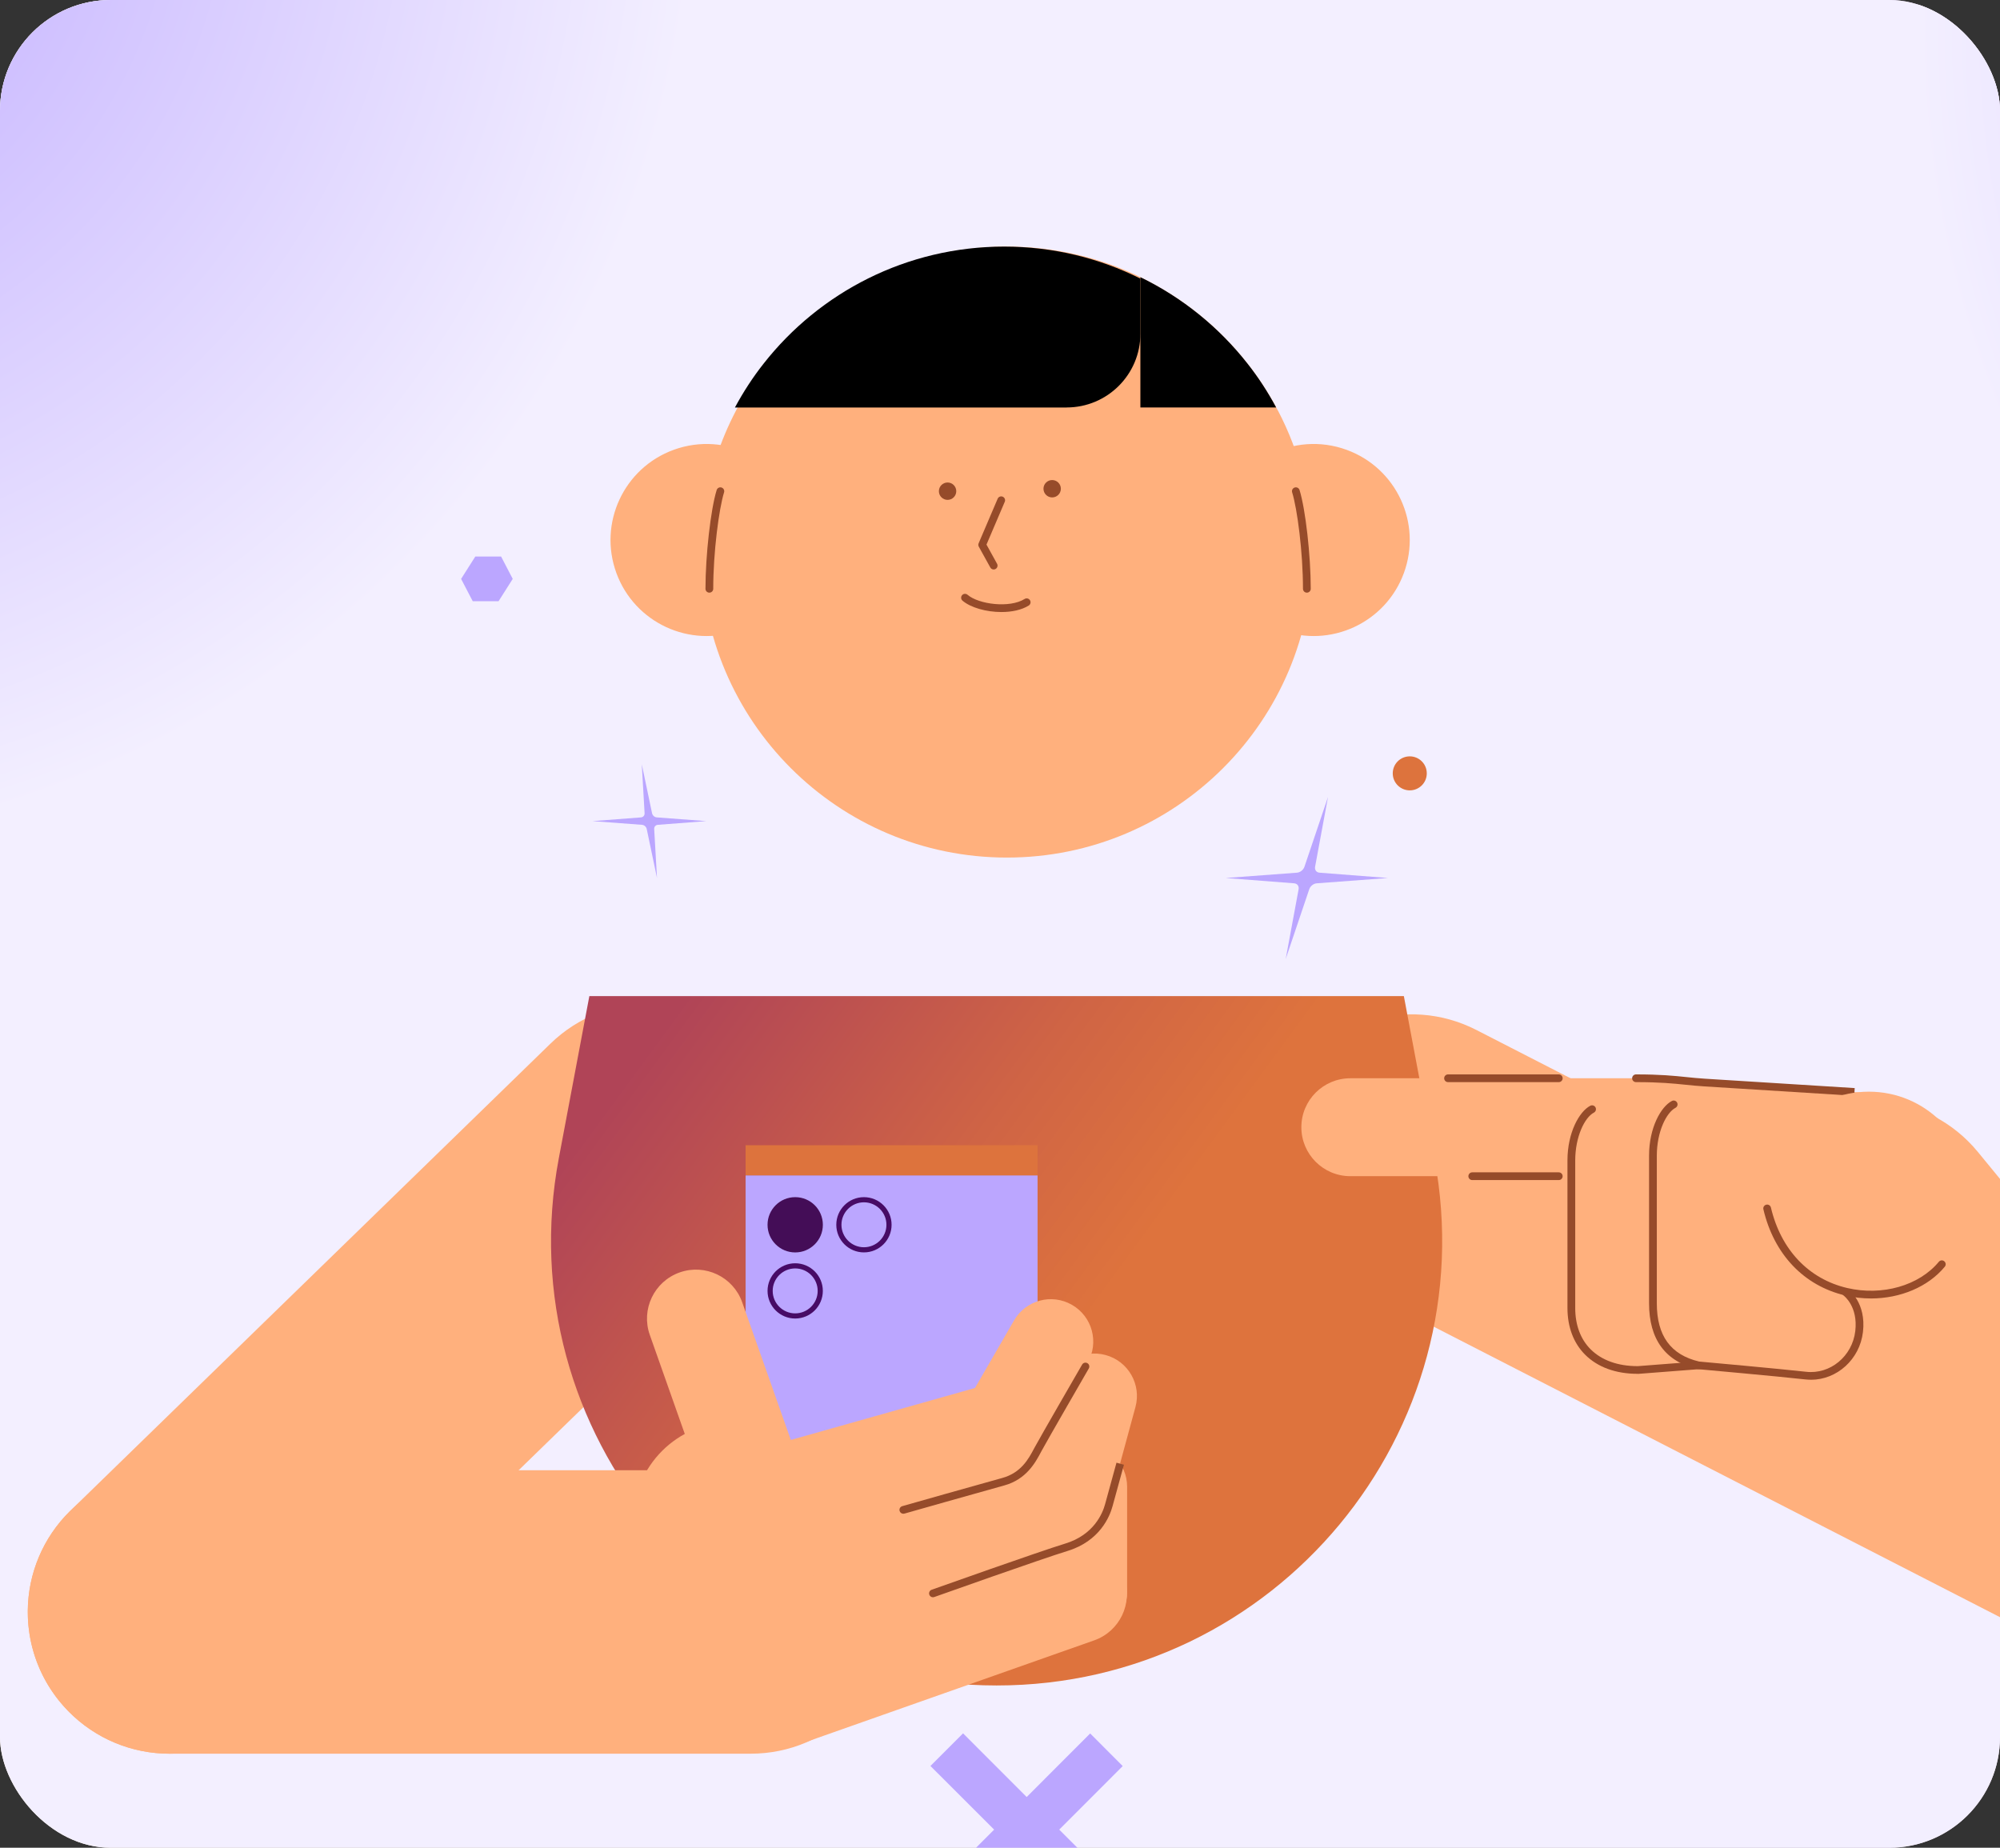 <?xml version="1.0" encoding="UTF-8"?> <svg xmlns="http://www.w3.org/2000/svg" width="289" height="267" viewBox="0 0 289 267" fill="none"><rect x="0" y="0" width="289" height="267" fill="#333333" stroke="none"/><g clip-path="url(#clip0_2080_33062)"><rect width="289" height="267" rx="16" fill="url(#paint0_radial_2080_33062)"></rect><g clip-path="url(#clip1_2080_33062)"><path d="M515.233 -53.965H-200.224V348.159H515.233V-53.965Z" fill="#F3EFFF"></path><path d="M420.558 147.655C499.779 147.655 564 83.485 564 4.328C564 -74.83 499.779 -139 420.558 -139C341.337 -139 277.116 -74.83 277.116 4.328C277.116 83.485 341.337 147.655 420.558 147.655Z" fill="url(#paint1_radial_2080_33062)"></path><path d="M24.511 253.41C19.175 253.41 13.843 251.34 9.826 247.218C1.93 239.116 2.101 226.151 10.213 218.258L79.538 150.809C87.647 142.919 100.622 143.094 108.522 151.196C116.418 159.298 116.246 172.263 108.134 180.157L38.809 247.606C34.826 251.482 29.665 253.41 24.515 253.41H24.511Z" fill="#FFB07D"></path><path d="M153.059 264.379L162.233 273.55L157.519 278.264L148.356 269.093L139.178 278.275L134.464 273.58L143.653 264.379L134.449 255.183L139.163 250.469L148.356 259.669L157.53 250.484L162.233 255.198L153.059 264.379Z" fill="#BBA6FF"></path><path d="M191.899 115.154L190.032 125.237C189.946 125.699 190.218 126.067 190.673 126.104L200.562 126.871L190.274 127.638C189.801 127.672 189.335 128.041 189.182 128.506L185.78 138.589L187.647 128.506C187.733 128.044 187.461 127.676 187.006 127.638L177.116 126.871L187.405 126.104C187.878 126.071 188.344 125.702 188.496 125.237L191.899 115.154Z" fill="#BBA6FF"></path><path d="M300.35 236.975C297.198 236.975 294.004 236.246 291.005 234.712L194.627 185.273C184.558 180.108 180.586 167.762 185.754 157.701C190.923 147.64 203.275 143.671 213.348 148.836L309.726 198.275C319.794 203.439 323.767 215.786 318.598 225.846C314.965 232.913 307.788 236.975 300.35 236.975Z" fill="#FFB07D"></path><path d="M102.501 86.059C101.96 86.059 101.521 85.62 101.521 85.08C101.521 80.124 102.27 73.534 103.156 70.686C103.317 70.168 103.868 69.881 104.382 70.041C104.9 70.202 105.187 70.749 105.027 71.266C104.297 73.616 103.481 79.868 103.481 85.08C103.481 85.62 103.041 86.059 102.501 86.059Z" fill="#6300D9"></path><path d="M183.455 65.704C186.786 63.987 190.8 63.615 194.597 65.004C201.796 67.636 205.496 75.604 202.862 82.802C200.227 89.995 192.253 93.692 185.05 91.06" fill="#FFB07D"></path><path d="M108.474 65.704C105.142 63.987 101.129 63.615 97.332 65.004C90.133 67.636 86.433 75.604 89.067 82.802C91.701 89.995 99.676 93.692 106.879 91.06" fill="#FFB07D"></path><path d="M189.682 79.774C189.682 104.155 169.903 123.919 145.502 123.919C121.102 123.919 101.338 104.155 101.338 79.774C101.338 69.55 104.811 60.145 110.654 52.664C111.272 51.871 111.921 51.09 112.591 50.337C120.685 41.308 132.427 35.634 145.499 35.634C159.595 35.634 172.161 42.239 180.239 52.519C181.909 54.63 183.377 56.905 184.644 59.314H184.659C187.863 65.436 189.682 72.391 189.682 79.778V79.774Z" fill="#FFB07D"></path><path d="M136.925 72.231C137.618 72.231 138.18 71.669 138.18 70.976C138.18 70.283 137.618 69.721 136.925 69.721C136.231 69.721 135.669 70.283 135.669 70.976C135.669 71.669 136.231 72.231 136.925 72.231Z" fill="#964B2A"></path><path d="M152.038 71.877C152.732 71.877 153.294 71.315 153.294 70.622C153.294 69.929 152.732 69.368 152.038 69.368C151.344 69.368 150.782 69.929 150.782 70.622C150.782 71.315 151.344 71.877 152.038 71.877Z" fill="#964B2A"></path><path d="M143.587 82.291C143.39 82.291 143.2 82.187 143.099 82.001L141.437 78.996C141.355 78.847 141.344 78.665 141.411 78.508L144.161 72.067C144.28 71.784 144.612 71.65 144.895 71.773C145.178 71.896 145.312 72.223 145.189 72.506L142.547 78.695L144.075 81.461C144.224 81.729 144.127 82.072 143.855 82.221C143.77 82.269 143.677 82.291 143.587 82.291Z" fill="#964B2A"></path><path d="M144.705 88.439C142.518 88.439 140.256 87.802 139.079 86.793C138.844 86.592 138.818 86.238 139.019 86.004C139.22 85.769 139.574 85.743 139.809 85.944C141.434 87.337 145.898 87.903 148.059 86.551C148.32 86.387 148.667 86.469 148.83 86.73C148.994 86.99 148.912 87.337 148.652 87.5C147.605 88.152 146.174 88.439 144.709 88.439H144.705Z" fill="#964B2A"></path><path d="M188.839 85.639C188.53 85.639 188.28 85.389 188.28 85.08C188.28 79.83 187.457 73.519 186.715 71.144C186.622 70.85 186.79 70.537 187.084 70.444C187.379 70.354 187.692 70.518 187.785 70.812C188.645 73.575 189.402 80.243 189.402 85.08C189.402 85.389 189.152 85.639 188.843 85.639H188.839Z" fill="#964B2A"></path><path d="M102.5 85.639C102.191 85.639 101.941 85.389 101.941 85.08C101.941 80.243 102.698 73.575 103.559 70.812C103.652 70.518 103.961 70.354 104.259 70.444C104.554 70.537 104.718 70.85 104.628 71.144C103.887 73.523 103.063 79.83 103.063 85.08C103.063 85.389 102.813 85.639 102.504 85.639H102.5Z" fill="#964B2A"></path><path d="M180.243 52.516C176.125 47.277 170.841 42.995 164.786 40.053V58.879H184.405C183.194 56.63 181.812 54.5 180.243 52.516Z" fill="black"></path><path d="M154.125 58.879C160.013 58.879 164.787 54.109 164.787 48.226V40.255C158.858 37.298 152.177 35.634 145.1 35.634C131.004 35.634 118.438 42.239 110.36 52.519C108.791 54.504 107.408 56.634 106.197 58.883H154.125V58.879Z" fill="black"></path><path d="M144.008 243.551C103.689 243.551 73.293 206.931 80.753 167.341L85.161 143.939H202.858L207.266 167.341C214.722 206.935 184.33 243.551 144.011 243.551H144.008Z" fill="url(#paint2_linear_2080_33062)"></path><path d="M300.376 236.972C294.447 236.972 288.567 234.414 284.517 229.48L254.121 192.447C246.944 183.701 248.218 170.8 256.972 163.625C265.725 156.454 278.637 157.727 285.817 166.473L316.213 203.506C323.39 212.252 322.116 225.154 313.362 232.329C309.55 235.452 304.948 236.972 300.376 236.972Z" fill="#FFB07D"></path><path d="M108.473 253.41H24.508C13.187 253.41 4.013 244.243 4.013 232.932C4.013 221.62 13.187 212.453 24.508 212.453H108.473C119.794 212.453 128.968 221.62 128.968 232.932C128.968 244.243 119.794 253.41 108.473 253.41Z" fill="#FFB07D"></path><path d="M229.596 166.234L217.5 170.462C213.809 171.752 211.864 175.788 213.155 179.476C214.446 183.164 218.485 185.107 222.176 183.817L234.272 179.589C237.963 178.299 239.908 174.264 238.617 170.576C237.326 166.888 233.287 164.944 229.596 166.234Z" fill="#FFB07D"></path><path d="M268.594 157.853L236.663 155.852C232.76 155.607 229.398 158.57 229.153 162.469C228.909 166.369 231.874 169.728 235.776 169.973L267.708 171.974C271.61 172.219 274.972 169.256 275.217 165.357C275.462 161.458 272.497 158.098 268.594 157.853Z" fill="#FFB07D"></path><path d="M236.406 155.809H195.126C191.216 155.809 188.046 158.977 188.046 162.884C188.046 166.791 191.216 169.958 195.126 169.958H236.406C240.317 169.958 243.486 166.791 243.486 162.884C243.486 158.977 240.317 155.809 236.406 155.809Z" fill="#FFB07D"></path><path d="M227.057 165.658V190.91C227.057 194.817 230.226 197.984 234.137 197.984C238.047 197.984 241.217 194.817 241.217 190.91V165.658C241.217 161.751 238.047 158.583 234.137 158.583C230.226 158.583 227.057 161.751 227.057 165.658Z" fill="#FFB07D"></path><path d="M259.737 183.943H234.465C230.555 183.943 227.385 187.111 227.385 191.018C227.385 194.925 230.555 198.092 234.465 198.092H259.737C263.647 198.092 266.817 194.925 266.817 191.018C266.817 187.111 263.647 183.943 259.737 183.943Z" fill="#FFB07D"></path><path d="M225.242 170.521H212.741C212.431 170.521 212.182 170.271 212.182 169.962C212.182 169.653 212.431 169.403 212.741 169.403H225.242C225.552 169.403 225.801 169.653 225.801 169.962C225.801 170.271 225.552 170.521 225.242 170.521Z" fill="#964B2A"></path><path d="M225.242 156.368H209.242C208.932 156.368 208.683 156.119 208.683 155.809C208.683 155.5 208.932 155.251 209.242 155.251H225.242C225.552 155.251 225.801 155.5 225.801 155.809C225.801 156.119 225.552 156.368 225.242 156.368Z" fill="#964B2A"></path><path d="M236.63 198.517C233.485 198.517 230.869 197.563 229.058 195.761C227.385 194.093 226.498 191.759 226.498 189.007V167.691C226.498 163.673 228.197 160.616 229.796 159.782C230.072 159.641 230.407 159.745 230.552 160.017C230.694 160.289 230.59 160.627 230.318 160.773C228.991 161.465 227.62 164.247 227.62 167.694V189.011C227.62 191.461 228.391 193.524 229.848 194.976C231.447 196.566 233.79 197.407 236.63 197.407H236.667L251.375 196.271C251.397 196.271 251.42 196.271 251.442 196.271C251.625 196.279 255.895 196.413 256.294 193.036C256.711 189.495 254.691 187.961 254.606 187.898C254.36 187.715 254.304 187.365 254.487 187.119C254.669 186.87 255.016 186.814 255.262 186.993C255.37 187.071 257.9 188.944 257.404 193.166C256.991 196.674 253.324 197.467 251.427 197.388L236.731 198.524C236.697 198.524 236.663 198.524 236.63 198.524V198.517Z" fill="#964B2A"></path><path d="M267.939 158.341L246.251 156.982C245.283 156.923 244.455 156.837 243.583 156.748C241.761 156.562 239.876 156.368 236.403 156.368C236.093 156.368 235.844 156.119 235.844 155.809C235.844 155.5 236.093 155.251 236.403 155.251C239.932 155.251 241.847 155.448 243.695 155.638C244.556 155.728 245.372 155.809 246.318 155.869L268.006 157.228L267.935 158.341H267.939Z" fill="#964B2A"></path><path d="M245.456 197.261L260.939 198.743C264.831 199.115 268.288 196.264 268.661 192.375C269.034 188.485 266.181 185.031 262.288 184.658L246.805 183.177C242.913 182.804 239.455 185.655 239.083 189.544C238.71 193.434 241.563 196.889 245.456 197.261Z" fill="#FFB07D"></path><path d="M239.205 164.518V189.77C239.205 193.677 242.375 196.845 246.285 196.845C250.195 196.845 253.365 193.677 253.365 189.77V164.518C253.365 160.611 250.195 157.444 246.285 157.444C242.375 157.444 239.205 160.611 239.205 164.518Z" fill="#FFB07D"></path><path d="M261.671 199.369C261.399 199.369 261.127 199.354 260.855 199.325C257.095 198.9 245.502 197.858 245.387 197.846C245.361 197.846 245.335 197.839 245.308 197.835C240.651 196.752 238.288 193.55 238.288 188.318V166.998C238.288 162.981 239.987 159.924 241.586 159.09C241.862 158.948 242.197 159.053 242.342 159.324C242.484 159.596 242.38 159.935 242.108 160.08C240.781 160.773 239.41 163.554 239.41 167.002V188.322C239.41 193.017 241.411 195.772 245.528 196.744C246.277 196.811 257.318 197.809 260.981 198.222C264.473 198.621 267.659 195.977 268.088 192.343C268.505 188.802 266.485 187.268 266.4 187.205C266.154 187.023 266.098 186.673 266.28 186.427C266.463 186.181 266.809 186.121 267.055 186.3C267.163 186.378 269.694 188.251 269.198 192.474C268.732 196.435 265.442 199.377 261.675 199.377L261.671 199.369Z" fill="#964B2A"></path><path d="M270.055 187.123C278.174 187.123 284.755 180.547 284.755 172.434C284.755 164.322 278.174 157.746 270.055 157.746C261.936 157.746 255.354 164.322 255.354 172.434C255.354 180.547 261.936 187.123 270.055 187.123Z" fill="#FFB07D"></path><path d="M270.35 187.626C269.127 187.626 267.89 187.488 266.668 187.201C260.665 185.801 256.342 181.259 254.811 174.747C254.74 174.445 254.926 174.147 255.228 174.076C255.53 174.006 255.828 174.192 255.899 174.493C257.334 180.577 261.351 184.815 266.922 186.118C271.989 187.298 277.311 185.775 280.161 182.327C280.359 182.089 280.709 182.056 280.947 182.253C281.186 182.45 281.219 182.8 281.022 183.039C278.604 185.965 274.587 187.629 270.35 187.629V187.626Z" fill="#964B2A"></path><path d="M107.739 167.147V165.483H149.929V169.854H107.739V167.147Z" fill="#DD733D"></path><path d="M107.739 190.705V169.854H149.929V224.61H108.473L107.739 190.705Z" fill="#BBA6FF"></path><path d="M124.839 173.734C126.632 173.734 128.089 175.19 128.089 176.981C128.089 178.772 126.632 180.227 124.839 180.227C123.047 180.227 121.59 178.772 121.59 176.981C121.59 175.19 123.047 173.734 124.839 173.734ZM124.839 172.989C122.633 172.989 120.845 174.776 120.845 176.981C120.845 179.185 122.633 180.972 124.839 180.972C127.045 180.972 128.834 179.185 128.834 176.981C128.834 174.776 127.045 172.989 124.839 172.989Z" fill="#470B66"></path><path d="M114.905 183.288C116.697 183.288 118.154 184.744 118.154 186.535C118.154 188.326 116.697 189.782 114.905 189.782C113.112 189.782 111.655 188.326 111.655 186.535C111.655 184.744 113.112 183.288 114.905 183.288ZM114.905 182.543C112.699 182.543 110.91 184.331 110.91 186.535C110.91 188.739 112.699 190.526 114.905 190.526C117.111 190.526 118.899 188.739 118.899 186.535C118.899 184.331 117.111 182.543 114.905 182.543Z" fill="#470B66"></path><path d="M114.909 172.989H114.905C112.699 172.989 110.91 174.776 110.91 176.981V176.984C110.91 179.189 112.699 180.976 114.905 180.976H114.909C117.115 180.976 118.903 179.189 118.903 176.984V176.981C118.903 174.776 117.115 172.989 114.909 172.989Z" fill="#440D57"></path><path d="M116.228 251.802L158.114 237.031C161.801 235.731 163.735 231.69 162.434 228.005C161.132 224.321 157.088 222.388 153.401 223.689L111.515 238.46C107.828 239.761 105.894 243.801 107.195 247.486C108.497 251.17 112.541 253.103 116.228 251.802Z" fill="#FFB07D"></path><path d="M125.977 233.491L155.216 223.179C158.903 221.879 160.838 217.838 159.536 214.153C158.235 210.469 154.191 208.536 150.503 209.837L121.264 220.148C117.577 221.449 115.643 225.49 116.944 229.174C118.246 232.858 122.29 234.791 125.977 233.491Z" fill="#FFB07D"></path><path d="M162.87 230.024V214.844C162.87 211.461 160.126 208.719 156.74 208.719H156.737C153.351 208.719 150.607 211.461 150.607 214.844V230.024C150.607 233.406 153.351 236.149 156.737 236.149H156.74C160.126 236.149 162.87 233.406 162.87 230.024Z" fill="#FFB07D"></path><path d="M160.086 217.97L164.071 203.321C164.96 200.057 163.031 196.691 159.765 195.804L159.761 195.803C156.494 194.915 153.126 196.842 152.238 200.106L148.252 214.755C147.364 218.019 149.292 221.385 152.559 222.272L152.562 222.273C155.829 223.161 159.197 221.234 160.086 217.97Z" fill="#FFB07D"></path><path d="M149.558 210.068L157.154 196.922C158.847 193.992 157.842 190.246 154.91 188.555L154.907 188.553C151.975 186.862 148.226 187.866 146.533 190.795L138.937 203.942C137.245 206.871 138.249 210.617 141.181 212.308L141.184 212.31C144.116 214.002 147.865 212.998 149.558 210.068Z" fill="#FFB07D"></path><path d="M115.053 222.554L144.959 214.12C148.722 213.059 150.912 209.151 149.849 205.39C148.787 201.63 144.876 199.442 141.113 200.503L111.207 208.937C107.444 209.998 105.254 213.906 106.316 217.667C107.378 221.427 111.29 223.615 115.053 222.554Z" fill="#FFB07D"></path><path d="M116.341 213.925L107.248 188.182C105.947 184.498 101.902 182.565 98.215 183.865C94.528 185.166 92.594 189.207 93.895 192.891L102.988 218.634C104.29 222.319 108.334 224.251 112.021 222.951C115.708 221.651 117.642 217.61 116.341 213.925Z" fill="#FFB07D"></path><path d="M105.731 233.9C113.582 233.9 119.947 227.54 119.947 219.695C119.947 211.85 113.582 205.49 105.731 205.49C97.879 205.49 91.515 211.85 91.515 219.695C91.515 227.54 97.879 233.9 105.731 233.9Z" fill="#FFB07D"></path><path d="M130.529 218.735C130.287 218.735 130.063 218.574 129.993 218.329C129.907 218.031 130.082 217.722 130.376 217.64C130.488 217.606 141.73 214.415 144.816 213.57C147.555 212.818 148.632 210.8 149.414 209.326L149.53 209.113C150.305 207.665 156.118 197.608 156.364 197.184C156.517 196.916 156.859 196.826 157.128 196.979C157.396 197.131 157.485 197.474 157.333 197.742C157.273 197.846 151.285 208.212 150.517 209.642L150.405 209.851C149.627 211.314 148.319 213.764 145.118 214.646C142.036 215.495 130.801 218.682 130.686 218.716C130.633 218.731 130.581 218.738 130.533 218.738L130.529 218.735Z" fill="#964B2A"></path><path d="M134.811 230.806C134.58 230.806 134.368 230.664 134.286 230.433C134.181 230.143 134.334 229.823 134.625 229.718C134.781 229.663 150.249 224.163 153.916 223.05C158.071 221.788 159.334 218.653 159.684 217.361C160.307 215.082 161.332 211.358 161.332 211.358L162.408 211.656C162.408 211.656 161.38 215.372 160.761 217.655C160.363 219.122 158.928 222.692 154.24 224.119C150.596 225.228 135.154 230.716 134.998 230.772C134.934 230.795 134.871 230.806 134.811 230.806Z" fill="#964B2A"></path><path d="M74.09 83.65L72.04 86.879H68.311L66.63 83.65L68.679 80.422H72.409L74.09 83.65Z" fill="#BBA6FF"></path><path d="M203.711 114.208C205.07 114.208 206.171 113.108 206.171 111.751C206.171 110.394 205.07 109.293 203.711 109.293C202.353 109.293 201.252 110.394 201.252 111.751C201.252 113.108 202.353 114.208 203.711 114.208Z" fill="#DD733D"></path><path d="M92.737 110.44L94.22 117.507C94.287 117.831 94.582 118.092 94.91 118.114L102.057 118.65L95.055 119.186C94.735 119.212 94.511 119.469 94.53 119.793L94.936 126.86L93.453 119.793C93.386 119.469 93.091 119.209 92.763 119.186L85.616 118.65L92.618 118.114C92.939 118.088 93.162 117.831 93.143 117.507L92.737 110.44Z" fill="#BBA6FF"></path><path d="M-42.558 123.655C36.662 123.655 100.883 59.485 100.883 -19.672C100.883 -98.83 36.662 -163 -42.558 -163C-121.779 -163 -186 -98.83 -186 -19.672C-186 59.485 -121.779 123.655 -42.558 123.655Z" fill="url(#paint3_radial_2080_33062)"></path></g></g><defs><radialGradient id="paint0_radial_2080_33062" cx="0" cy="0" r="1" gradientUnits="userSpaceOnUse" gradientTransform="translate(29 226.288) rotate(-26.088) scale(613.504 566.801)"><stop offset="0.174" stop-color="#FFF4E4"></stop><stop offset="1" stop-color="#BBA6FF"></stop></radialGradient><radialGradient id="paint1_radial_2080_33062" cx="0" cy="0" r="1" gradientUnits="userSpaceOnUse" gradientTransform="translate(420.558 4.328) scale(143.442 143.328)"><stop stop-color="#BBA6FF"></stop><stop offset="1" stop-color="#F3EFFF"></stop></radialGradient><linearGradient id="paint2_linear_2080_33062" x1="97.641" y1="145.954" x2="157.836" y2="190.118" gradientUnits="userSpaceOnUse"><stop stop-color="#B04457"></stop><stop offset="0.62" stop-color="#CF6445"></stop><stop offset="1" stop-color="#DE733D"></stop></linearGradient><radialGradient id="paint3_radial_2080_33062" cx="0" cy="0" r="1" gradientUnits="userSpaceOnUse" gradientTransform="translate(-42.558 -19.672) scale(143.442 143.328)"><stop stop-color="#BBA6FF"></stop><stop offset="1" stop-color="#F3EFFF"></stop></radialGradient><clipPath id="clip0_2080_33062"><rect width="289" height="267" rx="16" fill="white"></rect></clipPath><clipPath id="clip1_2080_33062"><rect width="864" height="490" fill="white" transform="translate(-300 -139)"></rect></clipPath></defs></svg> 